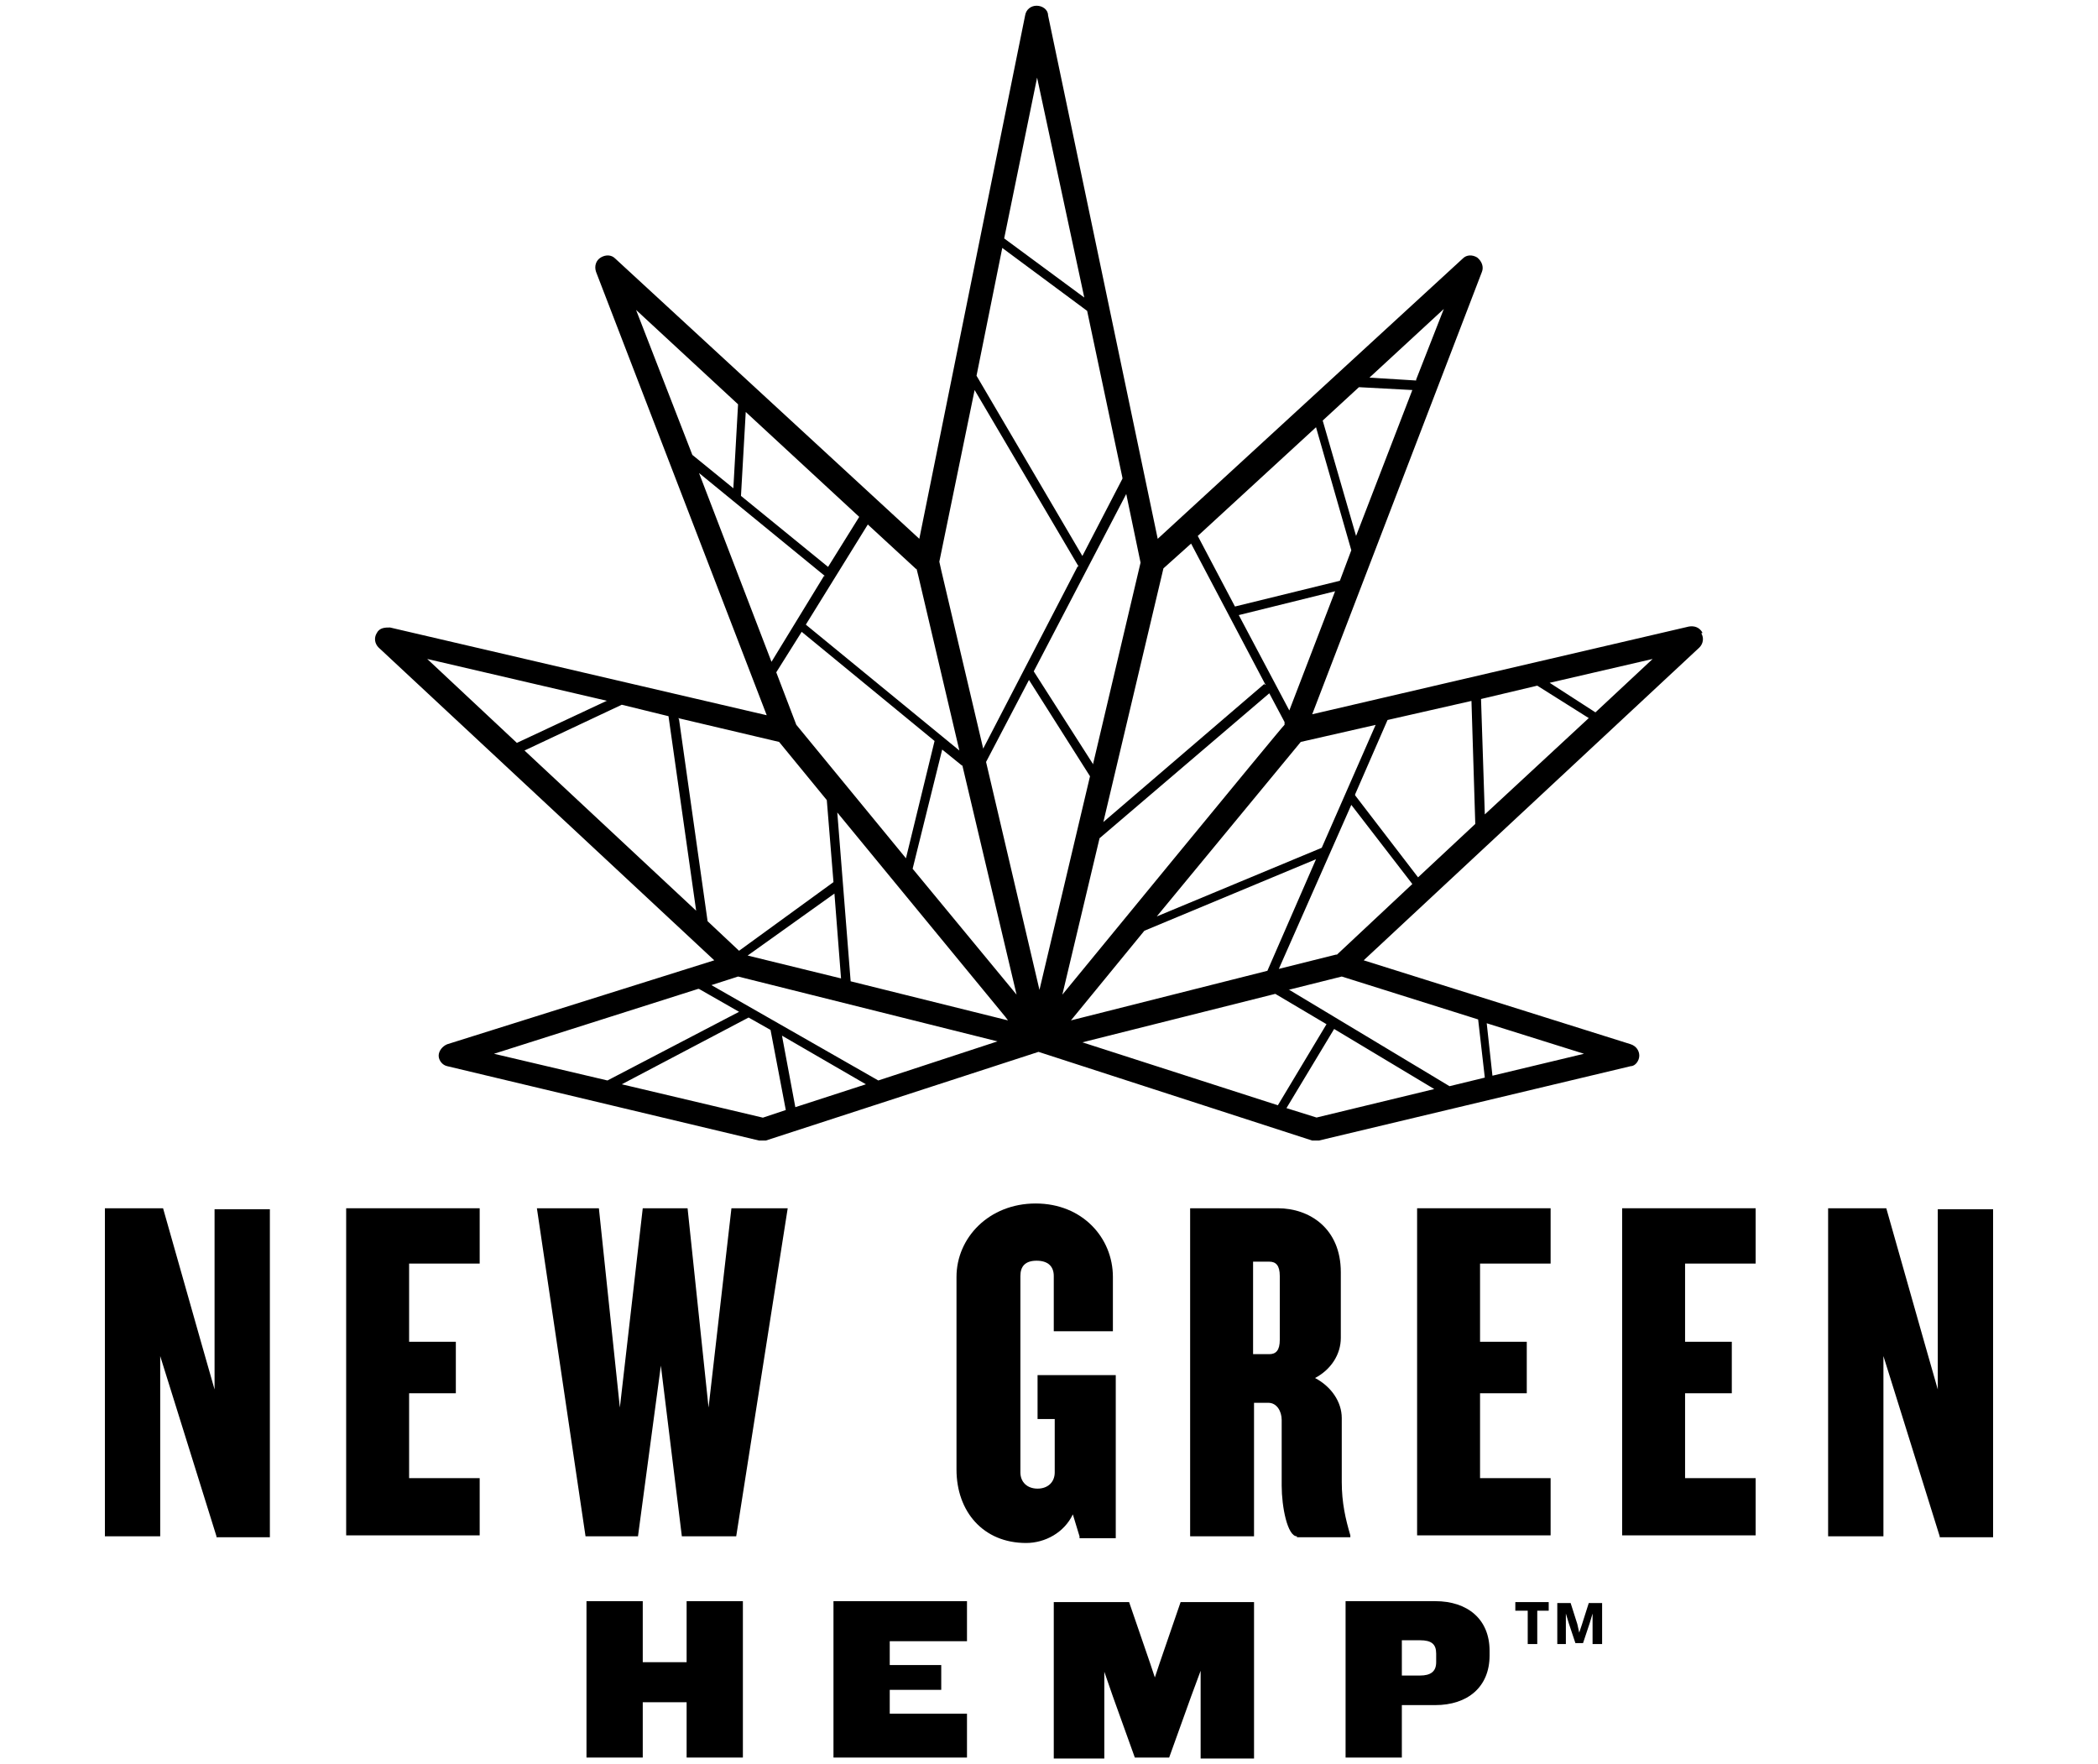 <?xml version="1.0" encoding="UTF-8"?> <svg xmlns="http://www.w3.org/2000/svg" xmlns:xlink="http://www.w3.org/1999/xlink" id="Layer_1" version="1.1" viewBox="0 0 220 185"><path d="M22.7,161.1l-4.4-14.1-1.5-4.8v18.9h-5.8v-34.4h6.1l4,14.1,1.4,4.9v-18.9h5.8v34.4h-5.6Z"></path><path d="M36.3,161.1v-34.4h14v5.8h-7.4v8.2h4.9v5.4h-4.9v8.9h7.4v6h-14Z"></path><path d="M77.1,161.1h-5.6l-2.2-17.9-2.4,17.9h-5.5l-5.1-34.4h6.5l2.2,20.9,2.4-20.9h4.7l2.2,20.9,2.4-20.9h5.9l-5.4,34.4h0Z"></path><path d="M113.2,161.1l-.7-2.3c-.9,1.9-2.9,3-4.9,3-4.5,0-7.3-3.3-7.3-7.7v-20.2c0-4.1,3.4-7.7,8.3-7.7s8.1,3.6,8.1,7.7v5.7h-6.2v-5.8c0-1-.6-1.6-1.8-1.6s-1.7.6-1.7,1.6v20.6c0,1,.7,1.7,1.8,1.7s1.8-.7,1.8-1.7v-5.6h-1.8v-4.6h8.2v17.1h-3.8v-.2Z"></path><path d="M136,161.1c-1,0-1.6-3.1-1.6-5.3v-6.9c0-.9-.5-1.8-1.4-1.8h-1.5v14h-6.7v-34.4h9.2c3.3,0,6.6,2.1,6.6,6.7v6.9c0,1.7-1,3.3-2.7,4.2,1.7.9,2.8,2.5,2.8,4.2v6.7c0,2.2.4,3.9.9,5.6v.2h-5.6ZM134.2,133.8c0-1.1-.4-1.5-1.1-1.5h-1.7v9.7h1.7c.7,0,1.1-.4,1.1-1.5v-6.6h0Z"></path><path d="M148.6,161.1v-34.4h14v5.8h-7.4v8.2h4.9v5.4h-4.9v8.9h7.4v6h-14Z"></path><path d="M170.1,161.1v-34.4h14v5.8h-7.4v8.2h4.9v5.4h-4.9v8.9h7.4v6h-14Z"></path><path d="M203.4,161.1l-4.4-14.1-1.5-4.8v18.9h-5.8v-34.4h6.1l4,14.1,1.4,4.9v-18.9h5.8v34.4h-5.6Z"></path><path d="M72,184.3v-5.8h-4.6v5.8h-5.9v-16.4h5.9v6.4h4.6v-6.4h5.9v16.4h-5.9Z"></path><path d="M87.4,184.3v-16.4h14v4.2h-8.1v2.5h5.4v2.6h-5.4v2.5h8.1v4.6h-14Z"></path><path d="M125.9,184.3v-9.1l-1,2.7-2.3,6.4h-3.6l-2.3-6.4-.9-2.6v9.1h-5.3v-16.4h7.9l2.2,6.4.5,1.5.5-1.5,2.2-6.4h7.7v16.4h-5.8.2Z"></path><path d="M150.6,178.8h-3.6v5.5h-5.9v-16.4h9.4c3.4,0,5.7,1.9,5.7,5.2v.5c0,3.3-2.3,5.2-5.7,5.2h.1ZM150.6,173.4c0-1-.5-1.4-1.7-1.4h-1.9v3.7h1.9c1.1,0,1.7-.4,1.7-1.4v-.9h0Z"></path><path d="M178.5,66.3c-.3-.5-.8-.7-1.4-.6l-39.5,9.2,17.8-46.4c.2-.5,0-1.1-.5-1.5-.5-.3-1.1-.3-1.5.1l-32,29.4L109.9,1.6c0-.6-.6-1-1.2-1h0c-.6,0-1.1.4-1.2,1l-11.1,54.9-31.9-29.4c-.4-.4-1-.4-1.5-.1s-.7.9-.5,1.5l17.9,46.5-39.5-9.2c-.5,0-1.1,0-1.4.6-.3.5-.2,1.1.2,1.5l35.2,32.8-28,8.8c-.5.2-.9.7-.9,1.2s.4,1,.9,1.1l32.7,7.8h.7l28.6-9.3,28.7,9.3h.7l32.7-7.8c.5,0,.9-.6.9-1.1s-.3-1-.9-1.2l-28-8.8,35.2-32.8c.4-.4.5-1,.2-1.5h.1ZM74.6,103.3l2.8-.9,27.2,6.8-12.5,4.1-17.5-10ZM90.8,113.7l-7.4,2.4-1.4-7.5,8.8,5.1ZM71.1,75.3l10.6,2.5,5,6.1.7,8.6-9.9,7.2-3.3-3.1-3-21.2h0ZM73,95.5l-18-16.8,10.2-4.8,4.9,1.2s2.9,20.4,2.9,20.4ZM96.1,59.6l.2.8,4.3,18.3-16.1-13.2,6.5-10.5,5.1,4.7h0ZM117.7,50.2l-4.2,8.1-11.1-18.9,2.7-13.4,8.9,6.6,3.7,17.5h0ZM113,59.4l-9.9,19.1-4.4-18.7-.2-.9,3.7-18,10.9,18.5h0ZM141.7,57.7l-1.2,3.2-11,2.7-3.9-7.4,12.4-11.4s3.7,12.9,3.7,12.9ZM138.7,44.1l3.8-3.5,5.6.3-5.9,15.3-3.5-12.1h0ZM144.3,75.9l-5.7,13-17.3,7.2,15.1-18.3,7.9-1.8h0ZM100.9,80.2l5.7,24.1-10.9-13.2,3.1-12.5,2.1,1.7h0ZM134.7,75.7v.3c-.1,0-23.3,28.3-23.3,28.3l3.9-16.4,17.8-15.2,1.7,3.2v-.2ZM105.4,106.6l.3.4-16.5-4.1-1.4-17.7,17.6,21.4ZM88.2,102.6l-9.8-2.4,9.1-6.5.7,9h0ZM112.3,107l7.7-9.4,18-7.5-5.1,11.7s-20.6,5.2-20.6,5.2ZM129.9,64.5l10.1-2.5-4.8,12.5-5.3-10ZM132.6,71.7l-16.9,14.5,6.3-26.6,2.9-2.6,7.8,14.8h-.1ZM109,103.8l-5.6-23.9,4.5-8.6,6.4,10.1-5.3,22.4ZM86.9,59.5l-9.2-7.5.5-8.8,11.9,11-3.3,5.3h0ZM86.4,60.4l-5.5,9-7.6-19.8,13.2,10.8h0ZM84,66.2l14,11.5-3,12.3-11.5-14-2.1-5.5,2.7-4.3h0ZM133.7,104.2l5.4,3.2-5.1,8.5-20.5-6.6,20.3-5.1h0ZM135.1,103.8l5.6-1.4,14.3,4.5.7,6.1-3.7.9-16.8-10.1h-.1ZM140.1,100.1l-6,1.5,7.6-17.2,6.4,8.3-7.9,7.4h-.1ZM142.1,83.3l3.4-7.8,8.8-2,.4,12.9-6,5.6-6.6-8.6h0ZM155.3,73.3l5.9-1.4,5.4,3.4-10.9,10.1-.4-12.2h0ZM148.5,39.9l-4.9-.3,7.8-7.2-2.9,7.4h0ZM114.6,80.1l-6.2-9.7,9.7-18.6,1.5,7.2-5,21.2h0ZM108.7,7.9l5,23.3-8.4-6.2,3.5-17.1h0ZM77.4,42.3l-.5,8.9-4.3-3.5-5.9-15.2,10.7,9.9h0ZM63.6,73.5l-9.4,4.4-9.4-8.8,18.9,4.4h-.1ZM73.3,103.7l4.2,2.4-13.8,7.2-11.9-2.8,21.4-6.8h0ZM80,117.2l-14.8-3.5,13.3-7,2.3,1.3,1.6,8.4s-2.4.8-2.4.8ZM138.1,117.2l-3.2-1,5-8.3,10.5,6.3-12.4,3h0ZM156.5,112.8l-.6-5.5,10.2,3.2-9.6,2.3h0ZM167.3,74.7l-4.8-3.1,10.8-2.5-6,5.6Z"></path><path d="M161.2,168.9v3.5h-1v-3.5h-1.3v-.9h3.5v.9h-1.3.1ZM167,172.4v-3.2l-.3,1-.7,2.1h-.8l-.7-2.1-.3-1v3.2h-.9v-4.3h1.4l.7,2.2.2.9.3-.9.7-2.2h1.4v4.3h-1Z"></path></svg> 